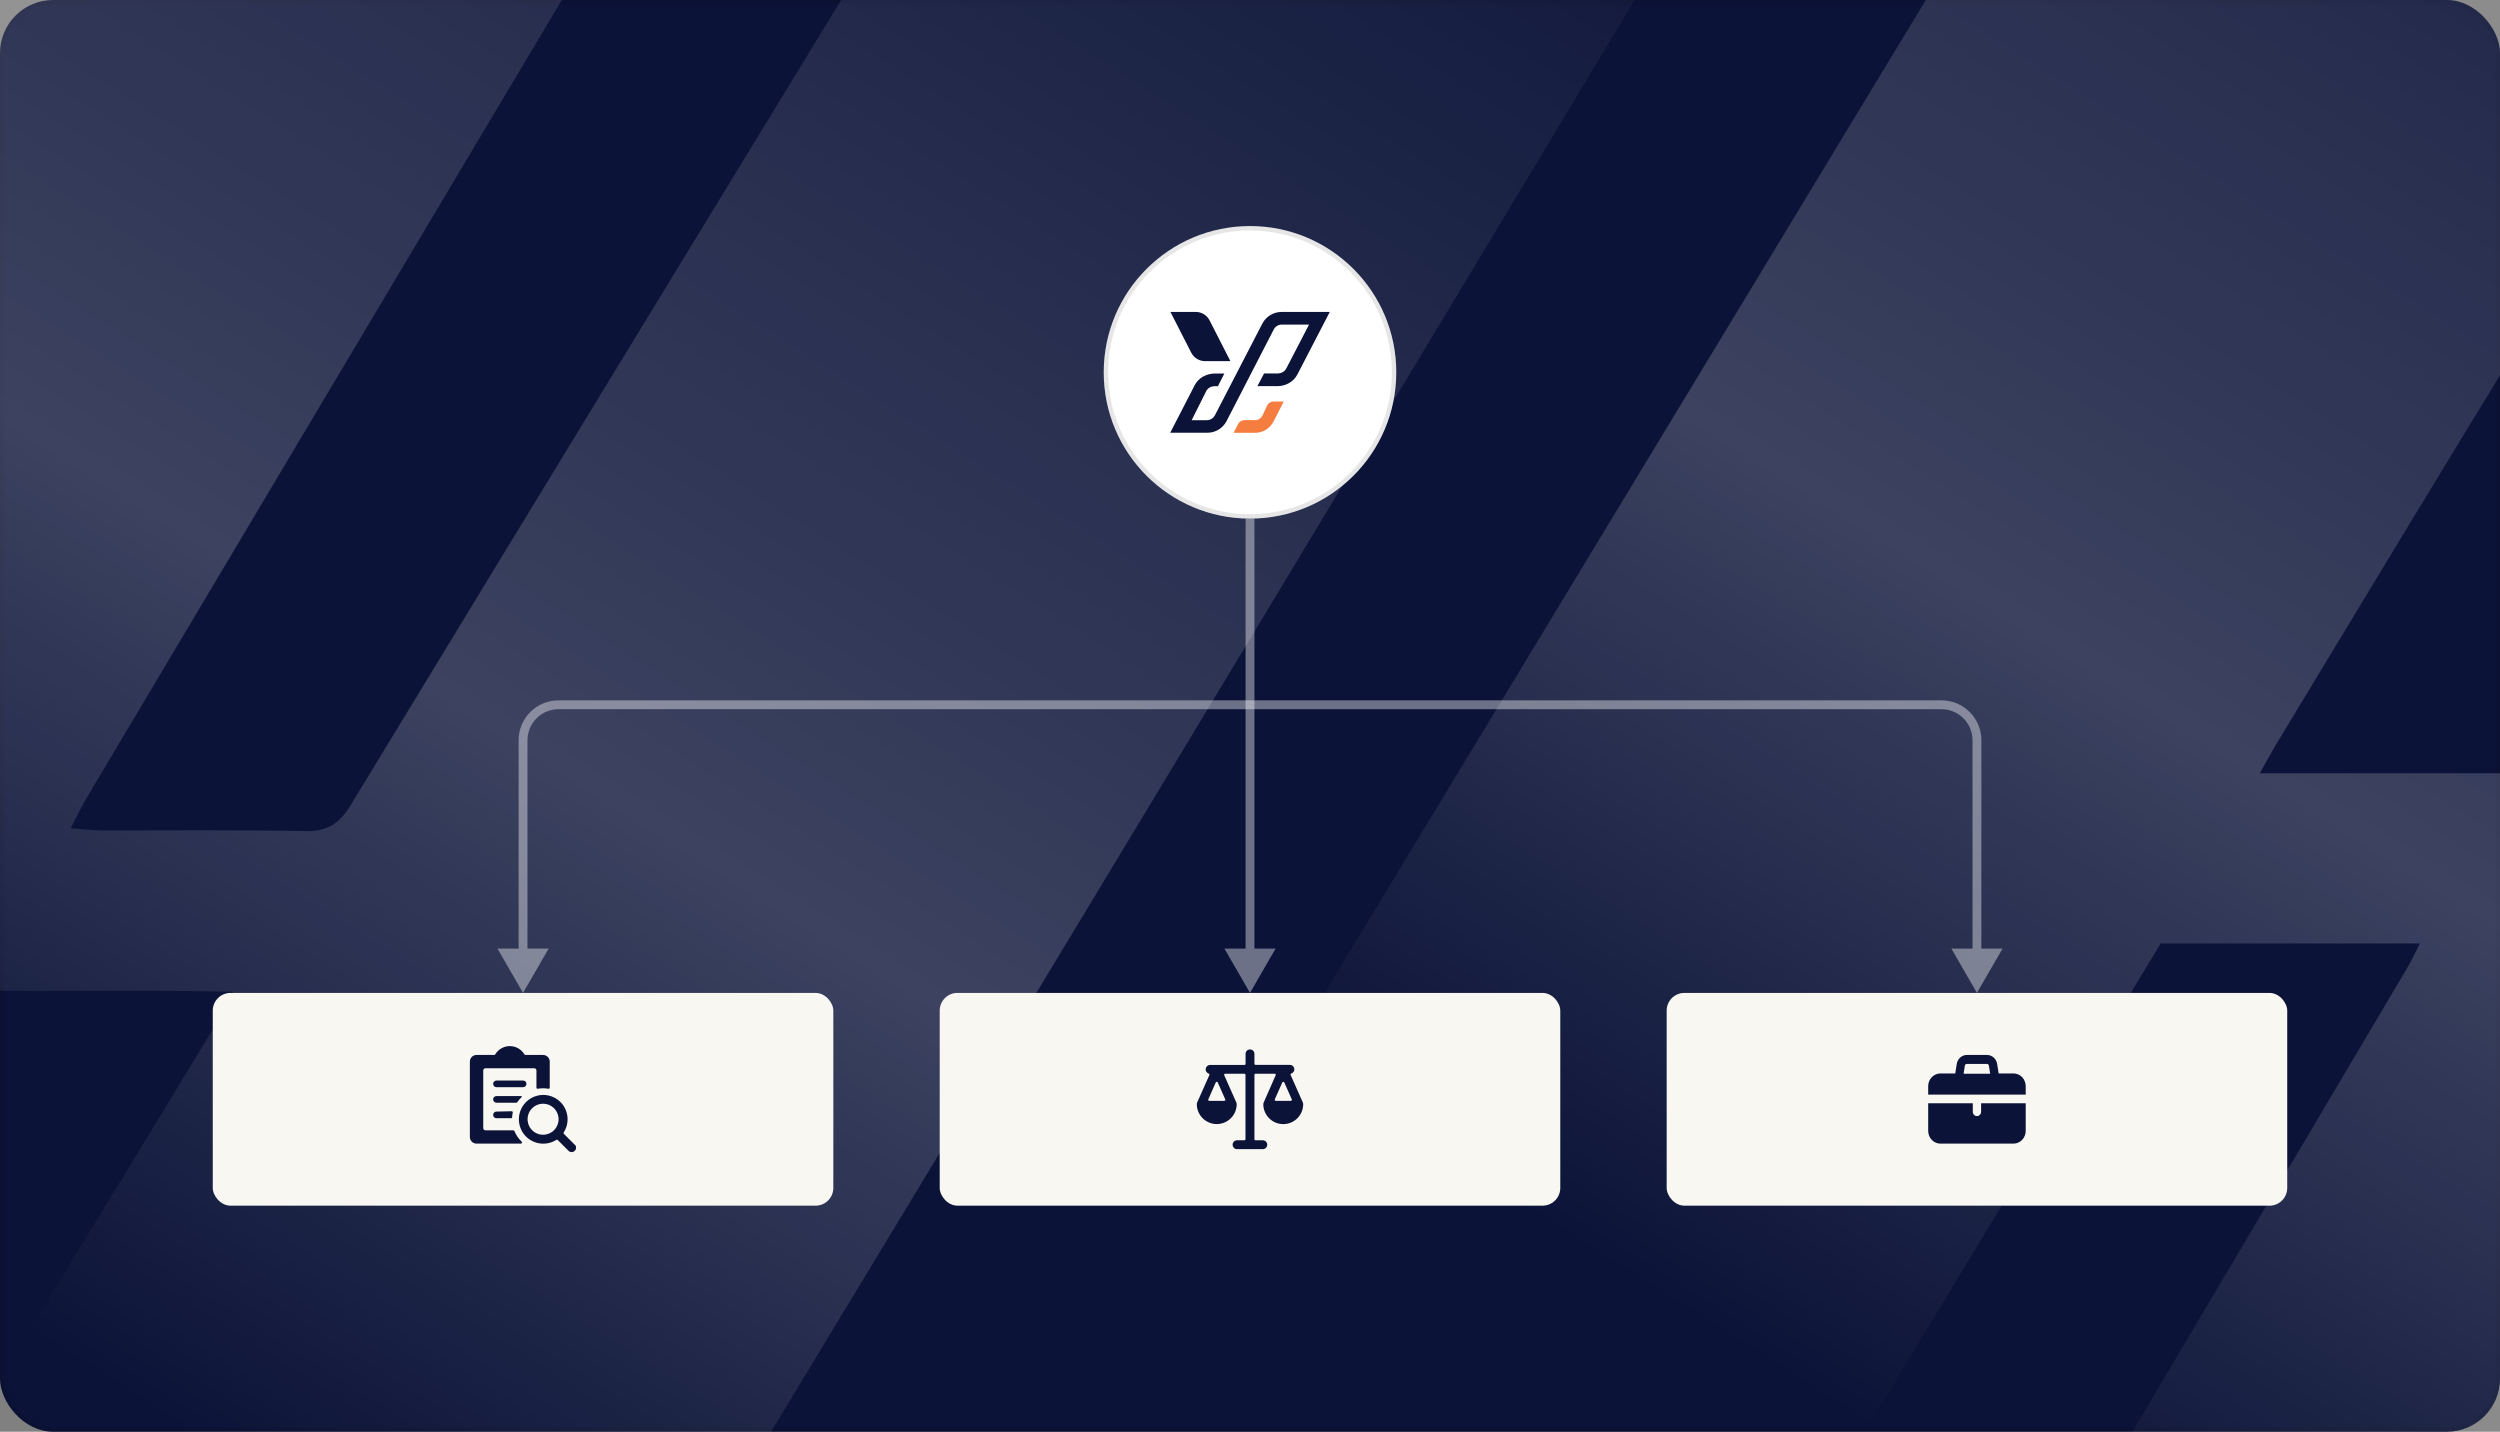 <svg width="564" height="323" viewBox="0 0 564 323" fill="none" xmlns="http://www.w3.org/2000/svg">
<rect x="0" y="0" width="564" height="323" fill="#808080" stroke="none"/>
<g clip-path="url(#clip0_145_14162)">
<rect width="564" height="323" rx="12" fill="#0B1338"/>
<rect x="0.5" y="0.5" width="563" height="322" rx="11.5" stroke="black" stroke-opacity="0.1"/>
<path d="M569.654 -220.512V-214.482C569.654 -119.942 569.655 -25.474 569.729 69.066C569.729 73.302 568.687 76.963 566.454 80.624C548.665 109.696 531.1 138.841 513.46 167.985C512.343 169.852 511.301 171.79 509.813 174.446H568.389C569.952 179.255 570.622 460.148 569.282 473.356C564.519 474.72 164.903 475.366 148.901 474.002C148.827 473.859 148.677 473.715 148.603 473.5C148.529 473.356 148.38 473.069 148.454 472.925C149.72 470.556 150.985 468.188 152.399 465.962C290.988 236.97 429.577 8.05 568.24 -220.943C568.761 -220.799 569.282 -220.656 569.729 -220.512M487.409 212.922C441.858 288.009 396.381 363.095 350.383 438.9C353.361 439.043 355.444 439.258 357.454 439.258C373.531 439.258 389.683 439.115 405.76 439.402C410.374 439.474 412.979 438.11 415.286 434.162C457.86 362.09 500.583 290.091 543.232 218.091C544.125 216.583 544.869 214.932 545.911 212.851H487.409V212.922Z" fill="url(#paint0_linear_145_14162)" fill-opacity="0.2"/>
<path d="M-5.196 -78.563H173.023C171.832 -76.194 170.939 -74.257 169.896 -72.391C148.159 -35.859 126.346 0.672 104.609 37.131C76.32 84.644 48.032 132.156 19.743 179.668C18.552 181.677 17.509 183.83 15.946 186.845C19.073 187.06 21.083 187.347 23.093 187.347C38.354 187.347 53.689 187.204 68.95 187.491C73.864 187.563 76.543 185.84 79 181.821C128.207 100.864 177.564 19.978 226.921 -60.907C229.526 -65.142 232.206 -69.304 234.663 -73.611C235.854 -75.62 237.343 -76.625 239.725 -76.481C240.99 -76.41 242.256 -76.481 243.522 -76.481H414.147C412.584 -71.027 5.449 602.468 -5.345 617.612C-5.568 615.746 -5.866 614.526 -5.866 613.306C-5.866 517.348 -5.866 421.463 -5.941 325.506C-5.941 321.845 -4.75 318.831 -2.889 315.745C14.457 287.395 31.728 259.046 48.999 230.625C50.116 228.759 51.009 226.749 52.647 223.735C32.696 223.304 13.936 223.735 -4.675 223.448C-6.09 218.567 -6.536 -69.879 -5.196 -78.635" fill="url(#paint1_linear_145_14162)" fill-opacity="0.2"/>
</g>
<circle cx="282" cy="84" r="33" fill="white"/>
<circle cx="282" cy="84" r="32.5" stroke="black" stroke-opacity="0.1"/>
<path d="M289.612 90.579L287.355 95.01C286.526 96.607 285.021 97.634 283.182 97.634H278.306L279.338 95.618C279.612 95.107 280.145 94.788 280.722 94.788H283.182C283.952 94.788 284.492 94.351 284.847 93.665L285.909 91.401C286.182 90.894 286.715 90.579 287.288 90.579H289.608H289.612Z" fill="#F47D3F"/>
<path d="M289.127 70.374C287.292 70.374 285.623 71.389 284.776 73.019L274.088 93.68C273.73 94.362 273.034 94.792 272.261 94.792H268.839L272.131 88.222C272.49 87.529 273.201 87.162 273.948 87.122H274.762L276.216 84.265H273.981C272.109 84.32 270.385 85.251 269.527 86.896L264 97.63H272.368C274.203 97.63 275.868 96.618 276.7 95.021L287.358 74.327C287.71 73.642 288.409 73.223 289.179 73.223H295.32L290.174 83.153C289.808 83.854 289.068 84.22 288.272 84.261H285.172L283.666 87.114H288.239C290.092 87.085 291.831 86.144 292.697 84.469L300 70.366H289.123L289.127 70.374Z" fill="#0B1338"/>
<path d="M268.762 79.596L264.052 70.374H269.779C271.078 70.374 272.265 71.096 272.864 72.249L277.574 81.471H271.925C270.6 81.501 269.376 80.771 268.762 79.596Z" fill="#0B1338"/>
<path d="M282 117L282 159" stroke="white" stroke-opacity="0.4" stroke-width="2"/>
<path d="M282 224L287.774 214L276.226 214L282 224ZM282 159L281 159L281 215L282 215L283 215L283 159L282 159Z" fill="white" fill-opacity="0.4"/>
<path d="M446 224L451.774 214H440.226L446 224ZM118 224L123.774 214H112.226L118 224ZM126 159V160H438V159V158H126V159ZM446 167H445V215H446H447V167H446ZM118 215H119V167H118H117V215H118ZM438 159V160C441.866 160 445 163.134 445 167H446H447C447 162.029 442.971 158 438 158V159ZM126 159V158C121.029 158 117 162.029 117 167H118H119C119 163.134 122.134 160 126 160V159Z" fill="white" fill-opacity="0.4"/>
<rect x="48" y="224" width="140" height="48" rx="4" fill="#F9F7F2"/>
<rect x="212" y="224" width="140" height="48" rx="4" fill="#F9F7F2"/>
<rect x="376" y="224" width="140" height="48" rx="4" fill="#F9F7F2"/>
<path d="M457 246.941V245.046C457 244.283 456.711 243.552 456.195 243.012C455.68 242.473 454.982 242.17 454.253 242.17H450.894L450.557 240.026C450.468 239.457 450.187 238.94 449.766 238.569C449.345 238.197 448.811 237.996 448.26 238H443.728C443.179 237.999 442.648 238.202 442.229 238.573C441.81 238.944 441.532 239.459 441.443 240.026L441.106 242.17H437.747C437.018 242.17 436.32 242.473 435.805 243.012C435.289 243.552 435 244.283 435 245.046V246.941H457ZM443.266 240.405C443.283 240.298 443.337 240.201 443.417 240.131C443.497 240.062 443.599 240.025 443.703 240.026H448.26C448.364 240.025 448.465 240.062 448.545 240.131C448.625 240.201 448.679 240.298 448.697 240.405L448.984 242.235H442.991L443.266 240.405Z" fill="#0B1338"/>
<path d="M446.936 248.902V250.81C446.936 251.07 446.838 251.319 446.662 251.503C446.487 251.687 446.248 251.79 446 251.79C445.752 251.79 445.513 251.687 445.338 251.503C445.162 251.319 445.064 251.07 445.064 250.81V248.902H435V255.124C435 255.501 435.071 255.875 435.209 256.224C435.347 256.573 435.549 256.89 435.805 257.157C436.06 257.424 436.362 257.636 436.696 257.781C437.029 257.925 437.386 258 437.747 258H454.253C454.982 258 455.68 257.697 456.195 257.157C456.711 256.618 457 255.887 457 255.124V248.902H446.936Z" fill="#0B1338"/>
<g clip-path="url(#clip1_145_14162)">
<path d="M294 249.09C293.999 248.955 293.968 248.822 293.91 248.7L291.17 242.52C291.156 242.488 291.148 242.453 291.148 242.418C291.148 242.383 291.155 242.349 291.169 242.317C291.183 242.285 291.204 242.256 291.23 242.232C291.256 242.209 291.287 242.191 291.32 242.18C291.547 242.106 291.739 241.953 291.863 241.749C291.987 241.545 292.033 241.303 291.995 241.068C291.956 240.833 291.835 240.619 291.652 240.465C291.47 240.312 291.238 240.228 291 240.23H283.25C283.187 240.23 283.126 240.207 283.08 240.164C283.034 240.121 283.005 240.063 283 240V237.75C283 237.485 282.895 237.23 282.707 237.043C282.52 236.855 282.265 236.75 282 236.75C281.735 236.75 281.48 236.855 281.293 237.043C281.105 237.23 281 237.485 281 237.75V240C281 240.066 280.974 240.13 280.927 240.177C280.88 240.224 280.816 240.25 280.75 240.25H273C272.762 240.248 272.53 240.332 272.348 240.485C272.165 240.639 272.044 240.853 272.005 241.088C271.967 241.323 272.013 241.565 272.137 241.769C272.261 241.973 272.453 242.126 272.68 242.2C272.715 242.209 272.747 242.226 272.773 242.25C272.8 242.275 272.819 242.306 272.83 242.34C272.845 242.371 272.853 242.405 272.853 242.44C272.853 242.475 272.845 242.509 272.83 242.54L270.09 248.7C270.032 248.822 270.001 248.955 270 249.09C270 250.283 270.474 251.428 271.318 252.272C272.162 253.116 273.307 253.59 274.5 253.59C275.693 253.59 276.838 253.116 277.682 252.272C278.526 251.428 279 250.283 279 249.09C278.993 248.951 278.959 248.816 278.9 248.69L276.19 242.58C276.171 242.543 276.161 242.502 276.161 242.46C276.161 242.418 276.171 242.377 276.19 242.34C276.214 242.306 276.245 242.279 276.282 242.26C276.318 242.241 276.359 242.23 276.4 242.23H280.73C280.796 242.23 280.86 242.256 280.907 242.303C280.954 242.35 280.98 242.414 280.98 242.48V257C280.98 257.066 280.954 257.13 280.907 257.177C280.86 257.224 280.796 257.25 280.73 257.25H279.08C278.815 257.25 278.56 257.355 278.373 257.543C278.185 257.73 278.08 257.985 278.08 258.25C278.08 258.515 278.185 258.77 278.373 258.957C278.56 259.145 278.815 259.25 279.08 259.25H284.89C285.155 259.25 285.41 259.145 285.597 258.957C285.785 258.77 285.89 258.515 285.89 258.25C285.89 257.985 285.785 257.73 285.597 257.543C285.41 257.355 285.155 257.25 284.89 257.25H283.25C283.184 257.25 283.12 257.224 283.073 257.177C283.026 257.13 283 257.066 283 257V242.48C283 242.414 283.026 242.35 283.073 242.303C283.12 242.256 283.184 242.23 283.25 242.23H287.58C287.621 242.23 287.662 242.241 287.698 242.26C287.735 242.279 287.766 242.306 287.79 242.34C287.809 242.377 287.819 242.418 287.819 242.46C287.819 242.502 287.809 242.543 287.79 242.58L285.1 248.7C285.041 248.826 285.007 248.961 285 249.1C285 250.293 285.474 251.438 286.318 252.282C287.162 253.126 288.307 253.6 289.5 253.6C290.693 253.6 291.838 253.126 292.682 252.282C293.526 251.438 294 250.293 294 249.1V249.09ZM272.81 248.35C272.769 248.35 272.728 248.339 272.692 248.32C272.655 248.301 272.624 248.274 272.6 248.24C272.583 248.202 272.574 248.161 272.574 248.12C272.574 248.079 272.583 248.038 272.6 248L274.27 244.21C274.289 244.165 274.321 244.126 274.362 244.099C274.403 244.072 274.451 244.058 274.5 244.058C274.549 244.058 274.597 244.072 274.638 244.099C274.679 244.126 274.711 244.165 274.73 244.21L276.41 248C276.427 248.038 276.436 248.079 276.436 248.12C276.436 248.161 276.427 248.202 276.41 248.24C276.386 248.274 276.355 248.301 276.318 248.32C276.282 248.339 276.241 248.35 276.2 248.35H272.81ZM287.81 248.35C287.769 248.35 287.728 248.339 287.692 248.32C287.655 248.301 287.624 248.274 287.6 248.24C287.583 248.202 287.574 248.161 287.574 248.12C287.574 248.079 287.583 248.038 287.6 248L289.28 244.21C289.299 244.165 289.331 244.126 289.372 244.099C289.413 244.072 289.461 244.058 289.51 244.058C289.559 244.058 289.607 244.072 289.648 244.099C289.689 244.126 289.721 244.165 289.74 244.21L291.42 248C291.437 248.038 291.446 248.079 291.446 248.12C291.446 248.161 291.437 248.202 291.42 248.24C291.396 248.274 291.365 248.301 291.328 248.32C291.292 248.339 291.251 248.35 291.21 248.35H287.81Z" fill="#0B1338"/>
</g>
<g clip-path="url(#clip2_145_14162)">
<path d="M118.77 244.52C118.77 244.42 118.75 244.321 118.711 244.228C118.672 244.136 118.615 244.052 118.543 243.983C118.472 243.913 118.386 243.858 118.293 243.821C118.2 243.785 118.1 243.767 118 243.77H112C111.801 243.77 111.61 243.849 111.47 243.99C111.329 244.13 111.25 244.321 111.25 244.52C111.25 244.719 111.329 244.91 111.47 245.05C111.61 245.191 111.801 245.27 112 245.27H118C118.1 245.271 118.199 245.253 118.292 245.216C118.384 245.179 118.469 245.124 118.54 245.055C118.612 244.985 118.669 244.902 118.708 244.81C118.748 244.718 118.769 244.62 118.77 244.52Z" fill="#0B1338"/>
<path d="M116.05 255.17C116.034 255.122 116.003 255.079 115.962 255.049C115.921 255.018 115.871 255.001 115.82 255H109.52C109.388 255 109.26 254.947 109.167 254.854C109.073 254.76 109.02 254.633 109.02 254.5V241.5C109.02 241.367 109.073 241.24 109.167 241.146C109.26 241.053 109.388 241 109.52 241H120.52C120.653 241 120.78 241.053 120.874 241.146C120.967 241.24 121.02 241.367 121.02 241.5V245.38C121.019 245.416 121.027 245.452 121.042 245.485C121.057 245.518 121.079 245.547 121.107 245.57C121.135 245.593 121.168 245.61 121.203 245.618C121.238 245.627 121.275 245.628 121.31 245.62C121.71 245.551 122.115 245.518 122.52 245.52C122.922 245.518 123.324 245.551 123.72 245.62C123.756 245.629 123.794 245.63 123.83 245.622C123.867 245.615 123.901 245.598 123.93 245.575C123.959 245.552 123.983 245.522 123.998 245.488C124.014 245.454 124.021 245.417 124.02 245.38V239.52C124.023 239.321 123.986 239.124 123.912 238.94C123.838 238.756 123.727 238.588 123.588 238.446C123.448 238.305 123.282 238.193 123.099 238.116C122.916 238.039 122.719 238 122.52 238H118.52C118.477 237.999 118.434 237.987 118.397 237.964C118.36 237.941 118.33 237.909 118.31 237.87C117.969 237.3 117.486 236.829 116.909 236.501C116.331 236.174 115.679 236.002 115.015 236.002C114.351 236.002 113.699 236.174 113.121 236.501C112.544 236.829 112.061 237.3 111.72 237.87C111.701 237.909 111.671 237.943 111.634 237.966C111.597 237.989 111.554 238.001 111.51 238H107.51C107.311 237.999 107.113 238.037 106.928 238.113C106.744 238.189 106.576 238.301 106.436 238.443C106.295 238.584 106.184 238.753 106.109 238.938C106.035 239.122 105.997 239.321 106 239.52V256.52C106.003 256.717 106.044 256.912 106.122 257.093C106.2 257.274 106.312 257.437 106.454 257.575C106.595 257.712 106.762 257.821 106.945 257.894C107.128 257.966 107.323 258.003 107.52 258H117.52C117.571 258.001 117.62 257.987 117.662 257.96C117.705 257.933 117.738 257.893 117.757 257.847C117.777 257.8 117.782 257.749 117.772 257.699C117.761 257.65 117.736 257.605 117.7 257.57C116.988 256.895 116.426 256.077 116.05 255.17Z" fill="#0B1338"/>
<path d="M116.69 248.66C116.981 248.239 117.316 247.85 117.69 247.5C117.77 247.42 117.81 247.27 117.43 247.27H112C111.801 247.27 111.61 247.349 111.47 247.49C111.329 247.63 111.25 247.821 111.25 248.02C111.25 248.219 111.329 248.41 111.47 248.55C111.61 248.691 111.801 248.77 112 248.77H116.47C116.513 248.773 116.556 248.765 116.595 248.745C116.634 248.726 116.667 248.696 116.69 248.66Z" fill="#0B1338"/>
<path d="M112 250.77C111.801 250.77 111.61 250.849 111.47 250.99C111.329 251.13 111.25 251.321 111.25 251.52C111.25 251.719 111.329 251.91 111.47 252.05C111.61 252.191 111.801 252.27 112 252.27H115.3C115.334 252.269 115.367 252.261 115.397 252.246C115.428 252.232 115.455 252.212 115.478 252.186C115.5 252.161 115.517 252.132 115.528 252.1C115.539 252.068 115.543 252.034 115.54 252C115.558 251.663 115.605 251.329 115.68 251C115.689 250.964 115.69 250.926 115.682 250.89C115.675 250.853 115.658 250.819 115.635 250.79C115.612 250.761 115.582 250.738 115.548 250.722C115.514 250.706 115.477 250.699 115.44 250.7L112 250.77Z" fill="#0B1338"/>
<path d="M129.69 258.28L127.18 255.77C127.146 255.727 127.128 255.675 127.128 255.62C127.128 255.565 127.146 255.513 127.18 255.47C127.655 254.73 127.945 253.888 128.026 253.013C128.107 252.138 127.977 251.257 127.647 250.442C127.317 249.628 126.796 248.905 126.128 248.334C125.461 247.763 124.666 247.36 123.81 247.16C122.927 246.953 122.007 246.968 121.131 247.202C120.255 247.437 119.451 247.885 118.79 248.506C118.129 249.126 117.632 249.901 117.343 250.76C117.053 251.62 116.981 252.537 117.132 253.431C117.283 254.325 117.653 255.168 118.209 255.885C118.764 256.602 119.488 257.17 120.317 257.539C121.145 257.908 122.052 258.066 122.956 258C123.86 257.934 124.734 257.646 125.5 257.16C125.543 257.126 125.596 257.107 125.65 257.107C125.705 257.107 125.758 257.126 125.8 257.16L128.31 259.67C128.501 259.834 128.748 259.919 128.999 259.91C129.251 259.9 129.49 259.796 129.668 259.618C129.846 259.439 129.95 259.201 129.96 258.949C129.97 258.697 129.884 258.451 129.72 258.26L129.69 258.28ZM122.52 256C121.828 256 121.151 255.795 120.576 255.41C120 255.026 119.552 254.479 119.287 253.839C119.022 253.2 118.952 252.496 119.087 251.817C119.222 251.138 119.556 250.515 120.045 250.025C120.535 249.536 121.158 249.202 121.837 249.067C122.516 248.932 123.22 249.002 123.86 249.266C124.499 249.531 125.046 249.98 125.43 250.555C125.815 251.131 126.02 251.808 126.02 252.5C126.02 253.428 125.651 254.318 124.995 254.975C124.339 255.631 123.448 256 122.52 256Z" fill="#0B1338"/>
</g>
<defs>
<linearGradient id="paint0_linear_145_14162" x1="508.829" y1="-220.943" x2="239.131" y2="207.592" gradientUnits="userSpaceOnUse">
<stop stop-color="white" stop-opacity="0"/>
<stop offset="0.659" stop-color="white"/>
<stop offset="1" stop-color="white" stop-opacity="0"/>
</linearGradient>
<linearGradient id="paint1_linear_145_14162" x1="353.182" y1="-78.635" x2="82.788" y2="349.223" gradientUnits="userSpaceOnUse">
<stop stop-color="white" stop-opacity="0"/>
<stop offset="0.659" stop-color="white"/>
<stop offset="1" stop-color="white" stop-opacity="0"/>
</linearGradient>
<clipPath id="clip0_145_14162">
<rect width="564" height="323" fill="white"/>
</clipPath>
<clipPath id="clip1_145_14162">
<rect width="24" height="24" fill="white" transform="translate(270 236)"/>
</clipPath>
<clipPath id="clip2_145_14162">
<rect width="24" height="24" fill="white" transform="translate(106 236)"/>
</clipPath>
</defs>
</svg>
